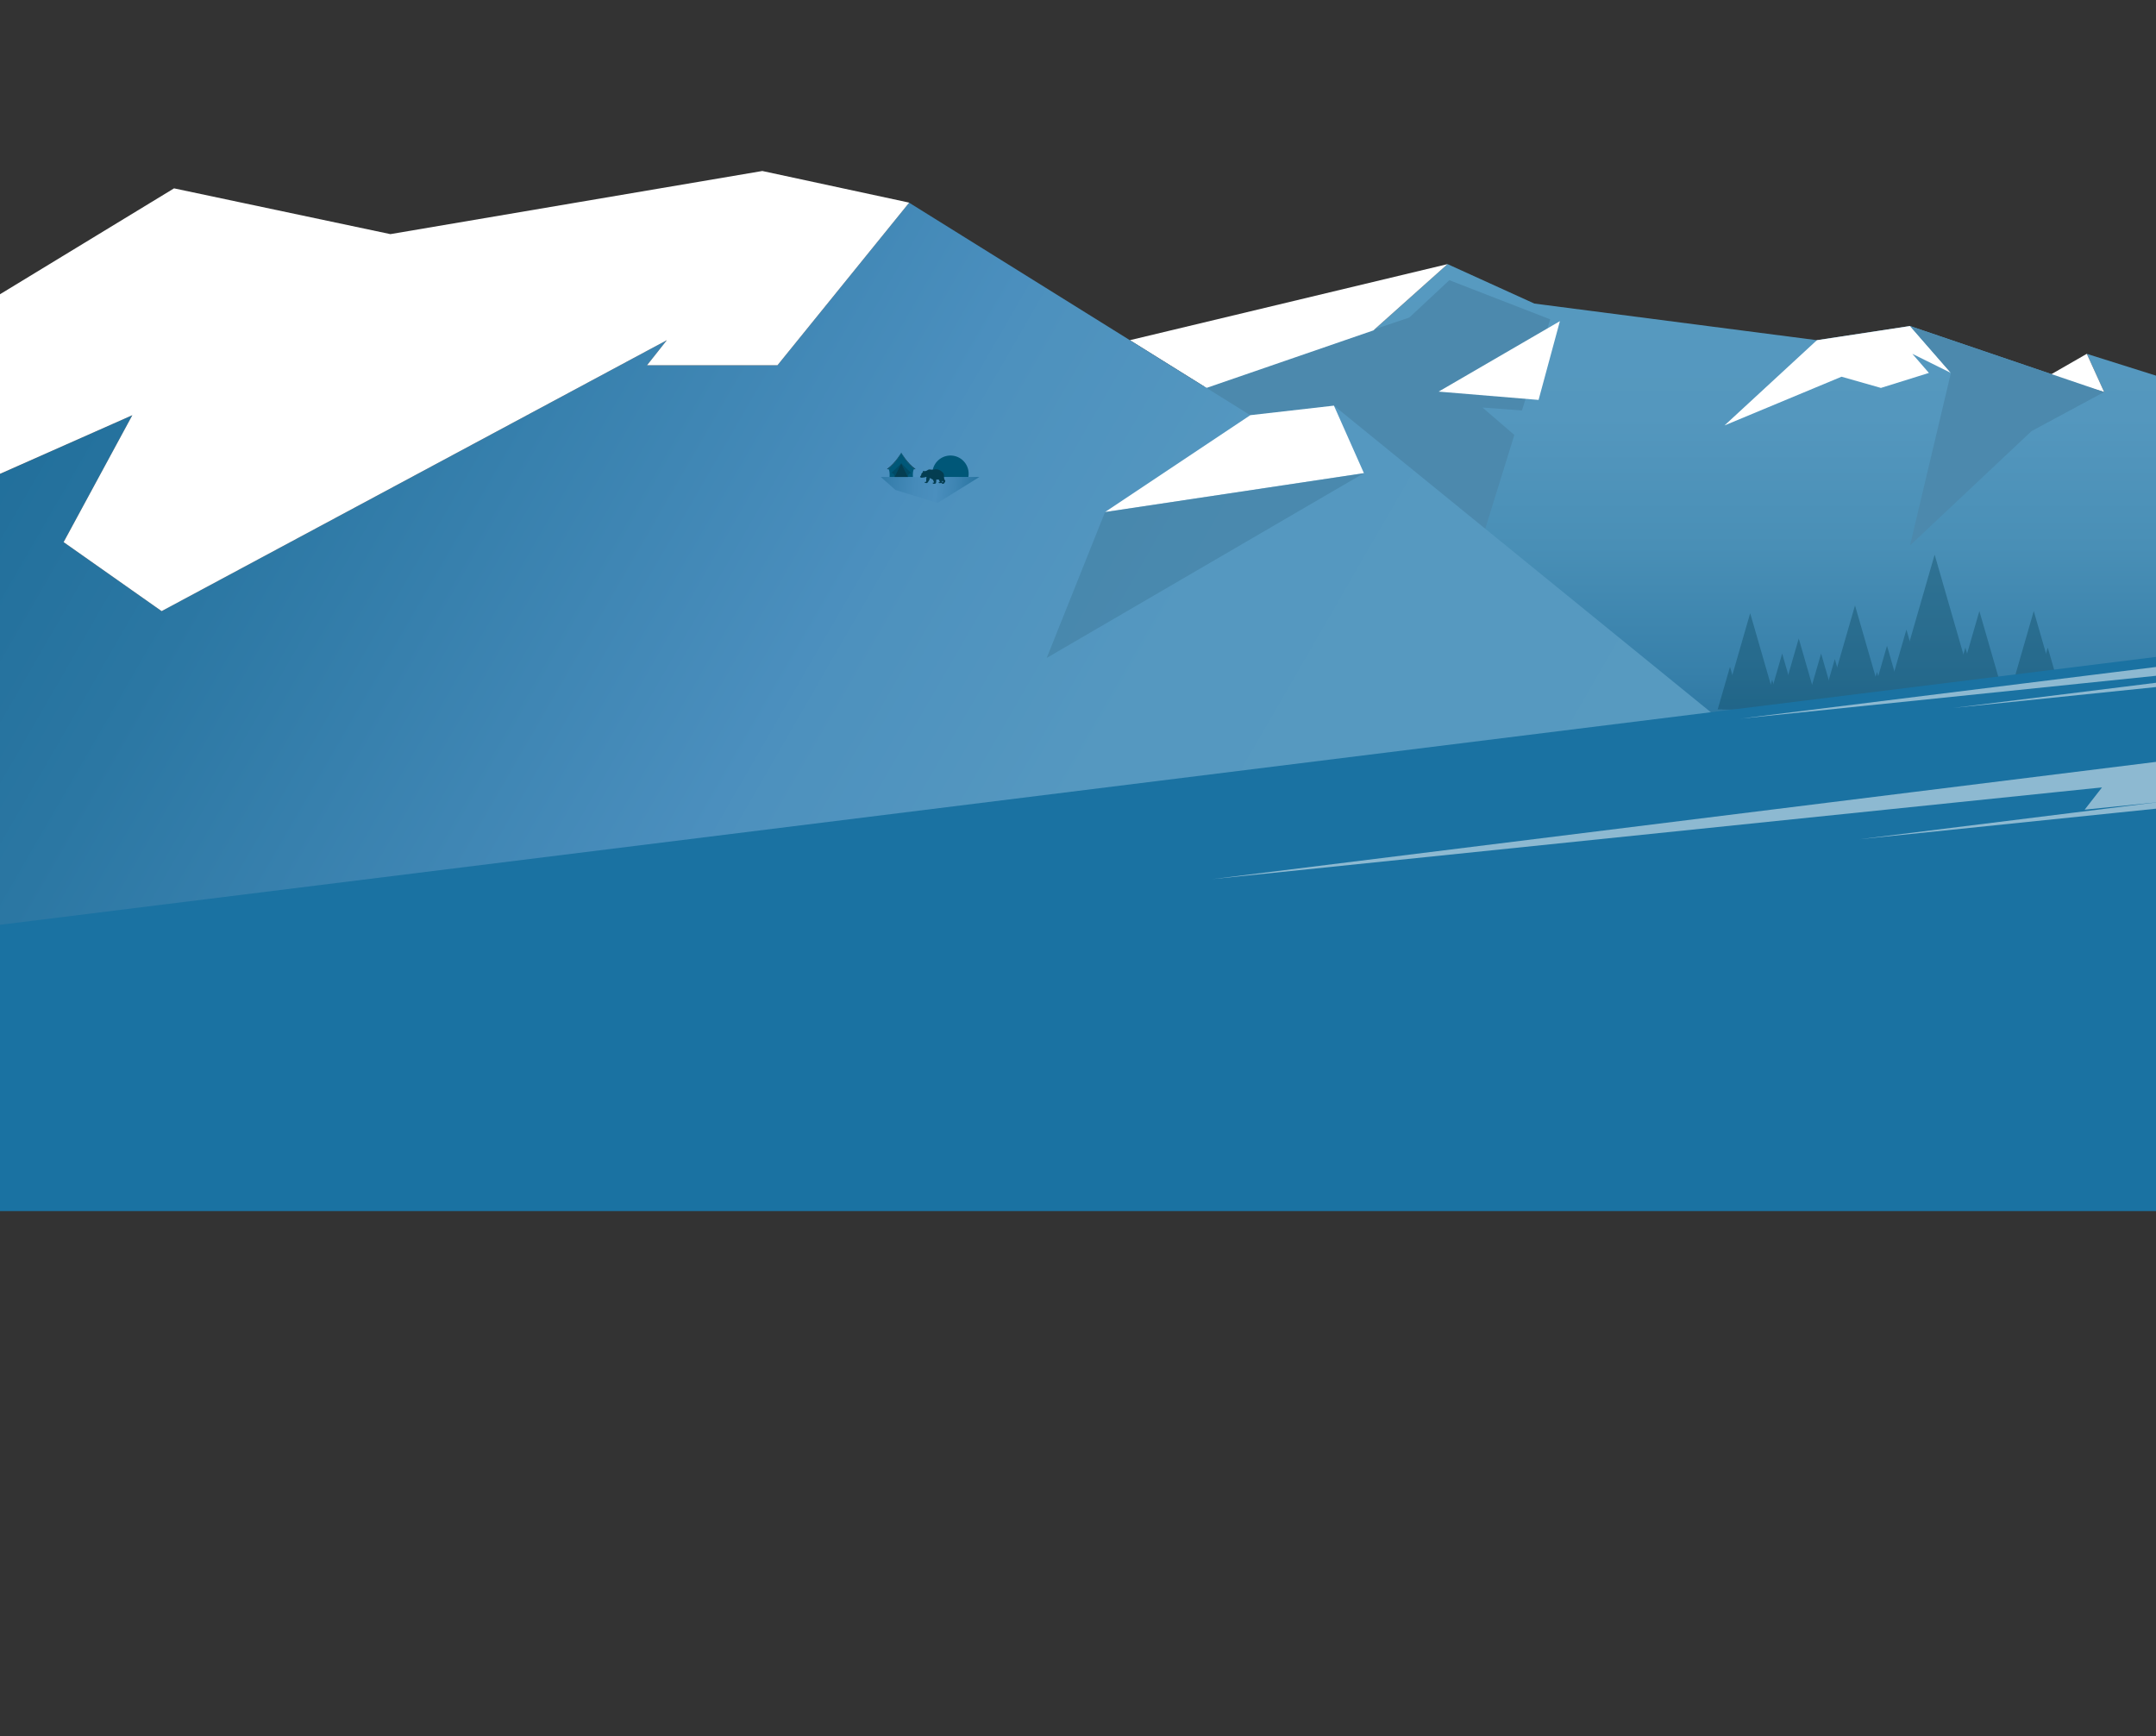 <?xml version="1.0" encoding="utf-8"?>
<svg id="Layer_1" data-name="Layer 1" xmlns="http://www.w3.org/2000/svg" xmlns:xlink="http://www.w3.org/1999/xlink" viewBox="0 0 1366 1100"><rect x="0" y="0" width="1366" height="1100" fill="#333333" stroke="none"/><defs><style>.cls-1,.cls-4{fill:#fff;}.cls-1{opacity:0.5;}.cls-2{fill:url(#linear-gradient);}.cls-3{fill:#4c89ad;}.cls-5{opacity:0.34;}.cls-6{fill:#043d51;}.cls-7{fill:url(#linear-gradient-2);}.cls-8{fill:#1a72a2;}.cls-9{fill:#3e7a9a;opacity:0.47;}.cls-10{fill:url(#linear-gradient-3);}.cls-11{fill:#005778;}.cls-12{fill:#032d38;opacity:0.26;}</style><linearGradient id="linear-gradient" x1="1098.78" y1="167.34" x2="1098.78" y2="499.07" gradientUnits="userSpaceOnUse"><stop offset="0" stop-color="#579ac0"/><stop offset="0.29" stop-color="#5497be"/><stop offset="0.54" stop-color="#498fb6"/><stop offset="0.78" stop-color="#3780aa"/><stop offset="1" stop-color="#1f6d99"/></linearGradient><linearGradient id="linear-gradient-2" x1="891.82" y1="802.39" x2="-34.53" y2="267.56" gradientUnits="userSpaceOnUse"><stop offset="0" stop-color="#579ac0"/><stop offset="0.31" stop-color="#5598c0"/><stop offset="0.47" stop-color="#4d91be"/><stop offset="0.49" stop-color="#4b8fbe"/><stop offset="0.82" stop-color="#2b77a3"/><stop offset="1" stop-color="#1f6d99"/></linearGradient><linearGradient id="linear-gradient-3" x1="550.44" y1="304.84" x2="624.19" y2="312.09" gradientUnits="userSpaceOnUse"><stop offset="0" stop-color="#25729e"/><stop offset="0.18" stop-color="#377fad"/><stop offset="0.4" stop-color="#468bba"/><stop offset="0.58" stop-color="#4b8fbe"/><stop offset="0.75" stop-color="#3d84b2"/><stop offset="1" stop-color="#1f6d99"/></linearGradient></defs><title>Albert Terrace Night Middle Mountain Background</title><polygon class="cls-1" points="1433.15 491.88 1092.86 534.16 1381.88 504.36 1376.24 511.6 1433.15 505.8 1433.15 491.88"/><polygon class="cls-2" points="764.41 245.78 870.15 209.34 917.15 167.34 972.15 192.34 1151.15 215.54 1210.15 206.56 1333.15 248.38 1322.15 224.18 1433.15 259.16 1433.15 458.68 1095.15 499.07 764.41 245.78"/><polygon class="cls-3" points="892.89 201.21 918.27 177.52 982.2 202.34 964.29 260.04 939.29 258.2 959.46 275.6 930.55 368.75 823.09 290.72 747.15 250.1 892.89 201.21"/><polygon class="cls-4" points="715.86 215.54 917.15 167.34 870.15 209.34 764.41 245.78 715.86 215.54"/><polygon class="cls-4" points="911.49 248.12 988.32 203.48 974.81 253.38 911.49 248.12"/><g class="cls-5"><polygon class="cls-6" points="1126.46 449.47 1091.3 449.47 1108.88 388.51 1126.46 449.47"/><polygon class="cls-6" points="1139.36 449.47 1118.94 449.47 1129.15 414.08 1139.36 449.47"/><polygon class="cls-6" points="1128.24 449.47 1117.38 449.47 1122.81 430.63 1128.24 449.47"/><polygon class="cls-6" points="1143.6 449.47 1164.02 449.47 1153.81 414.08 1143.6 449.47"/><polygon class="cls-6" points="1154.72 449.47 1165.59 449.47 1160.15 430.63 1154.72 449.47"/><polygon class="cls-6" points="1103.87 449.47 1088.3 449.47 1096.09 422.48 1103.87 449.47"/><polygon class="cls-6" points="1192.88 444.55 1157.71 444.55 1175.3 383.59 1192.88 444.55"/><polygon class="cls-6" points="1205.78 444.55 1185.36 444.55 1195.57 409.16 1205.78 444.55"/><polygon class="cls-6" points="1194.66 444.55 1183.8 444.55 1189.23 425.71 1194.66 444.55"/><polygon class="cls-6" points="1210.02 444.55 1230.43 444.55 1220.23 409.16 1210.02 444.55"/><polygon class="cls-6" points="1221.14 444.55 1232 444.55 1226.57 425.71 1221.14 444.55"/><polygon class="cls-6" points="1170.29 444.55 1154.72 444.55 1162.5 417.56 1170.29 444.55"/><polygon class="cls-6" points="1250.32 436.63 1201.17 436.63 1225.75 351.42 1250.32 436.63"/><polygon class="cls-6" points="1268.36 436.63 1239.82 436.63 1254.09 387.16 1268.36 436.63"/><polygon class="cls-6" points="1252.82 436.63 1237.63 436.63 1245.22 410.3 1252.82 436.63"/><polygon class="cls-6" points="1274.29 436.63 1302.82 436.63 1288.55 387.16 1274.29 436.63"/><polygon class="cls-6" points="1289.82 436.63 1305.01 436.63 1297.42 410.3 1289.82 436.63"/><polygon class="cls-6" points="1218.75 436.63 1196.99 436.63 1207.87 398.9 1218.75 436.63"/><polygon class="cls-6" points="1157.23 465.51 1122.06 465.51 1139.65 404.55 1157.23 465.51"/><polygon class="cls-6" points="1170.13 465.51 1149.71 465.51 1159.92 430.12 1170.13 465.51"/><polygon class="cls-6" points="1159.01 465.51 1148.15 465.51 1153.58 446.67 1159.01 465.51"/><polygon class="cls-6" points="1174.37 465.51 1194.79 465.51 1184.58 430.12 1174.37 465.51"/><polygon class="cls-6" points="1185.49 465.51 1196.35 465.51 1190.92 446.67 1185.49 465.51"/><polygon class="cls-6" points="1134.64 465.51 1119.07 465.51 1126.86 438.52 1134.64 465.51"/></g><polygon class="cls-7" points="1091.15 457.13 690.15 506.01 -66.85 767.34 -67.35 324.42 1.15 299.79 83.85 263.06 40.31 343.48 102.41 387.2 422.51 215.53 409.94 231.42 492.59 231.42 576.02 128.43 792.15 263.06 845.15 257.01 1091.15 457.13"/><polygon class="cls-8" points="-67.35 594.31 1433.15 407.88 1433.15 767.34 -66.85 767.34 -67.35 594.31"/><polygon class="cls-4" points="1322.15 224.18 1298.01 238.05 1333.15 248.38 1322.15 224.18"/><polygon class="cls-4" points="576.02 128.43 492.59 231.42 409.94 231.42 422.51 215.53 102.41 387.2 40.31 343.48 83.85 263.06 0.51 300 -67.35 324.42 -66.85 227.11 110.27 119.34 247.34 148.34 483 108.34 575.87 128.34 576.02 128.43"/><polygon class="cls-4" points="792.15 263.06 700.15 324.42 864.15 299.79 845.15 257.01 792.15 263.06"/><polygon class="cls-4" points="1151.15 215.54 1092.62 269.55 1166.77 238.68 1191.71 245.78 1222.12 236.28 1211.62 224.18 1236.06 236.28 1210.15 206.56 1151.15 215.54"/><polygon class="cls-3" points="1210.15 206.56 1236.06 236.28 1210.15 345.61 1287.15 273.14 1333.15 248.38 1210.15 206.56"/><polyline class="cls-9" points="864.15 299.79 700.15 324.42 663.15 416.88"/><polygon class="cls-1" points="1436.15 413.88 1102.55 455.33 1385.89 426.12 1380.36 433.21 1436.15 427.52 1436.15 413.88"/><polygon class="cls-1" points="1436.15 423.88 1237.57 448.55 1406.23 431.16 1402.94 435.39 1436.15 432 1436.15 423.88"/><polygon class="cls-1" points="1433.15 500.06 1178.21 531.73 1394.74 509.41 1390.52 514.83 1433.15 510.48 1433.15 500.06"/><polygon class="cls-1" points="1431.8 474.54 768.08 557 1331.8 498.88 1320.8 513 1431.8 501.68 1431.8 474.54"/><path class="cls-10" d="M620.54,302.18l-11.24,7-2.11,1.32,0,0L594,318.67l-26.67-8.25-9.3-8.24Z"/><path class="cls-11" d="M578.41,302.18H563.62c.27-4.53-.84-5.12-.84-5.12,1.27-.92,4.85-3.89,8.24-10.06,3.39,6.17,7,9.14,8.24,10.06C579.26,297.06,578.14,297.65,578.41,302.18Z"/><path class="cls-6" d="M580,297.12l-.26.27s-.18-.11-.48-.33c-1.27-.92-4.85-3.89-8.24-10.06-3.39,6.17-7,9.14-8.24,10.06l-.48.33-.27-.27c5.24-3.71,9-10.34,9-10.34S574.76,293.41,580,297.12Z"/><path class="cls-12" d="M566.74,302.18c.29-2.05-2-2.54-2-2.54l6.31-6.1Z"/><path class="cls-12" d="M575.29,302.18c-.28-2.05,2-2.54,2-2.54l-6.31-6.1Z"/><polygon class="cls-6" points="575.29 302.18 566.74 302.18 571.02 293.54 575.29 302.18"/><path class="cls-11" d="M613.71,300.12a11.69,11.69,0,0,1-.18,2.06H590.89a11.69,11.69,0,0,1-.18-2.06,11.5,11.5,0,0,1,23,0Z"/><path class="cls-6" d="M598.73,304.21a1.09,1.09,0,0,1-.48-.89,10.44,10.44,0,0,1-.17-2c0-1.48-.76-2.1-2-3a5.58,5.58,0,0,0-4.16-.88,6.58,6.58,0,0,1-2.23.09,2.4,2.4,0,0,0-2,.34,3.55,3.55,0,0,1-2.09.66,1,1,0,0,0-.66-.14c-.34.07-.14.62-.14.62s-.54.58-.89,1a1.06,1.06,0,0,0-.2.9s-.07.13-.59.82.28.79.28.79.75.28.79.17.75-.13.75-.13a3.78,3.78,0,0,0,1.58-.38c.45-.14.66.44.45.58s-.1,2-.1,2a.66.66,0,0,1-.76.62c-.69-.1-.17.41-.17.41s1.06.52,1.55.17a6.3,6.3,0,0,0,1.13-1.65.88.88,0,0,0,.34-.92c-.1-.66.62-.35.62-.35a4.31,4.31,0,0,0,1.1.62c.48.14.86,1.34.86,1.34s.59.79-.07.76-.55.34-.55.34c.45.79,1.55.31,1.55.31s.62.24.69-1.34.31-1.37.31-1.37c.3.31,1.4.1,1.4.1a6.42,6.42,0,0,0,.49,1.31.26.26,0,0,1-.07.41s-.59-.07-.62.27.93.31.93.31l1.16-.14s-.54.18.35.52,1.34-.69,1.34-.69C599.28,304.86,598.73,304.21,598.73,304.21Zm-1.68,1.44c-.28-.07-.14-1-.14-1l.72.48S597.32,305.72,597.05,305.65Z"/></svg>